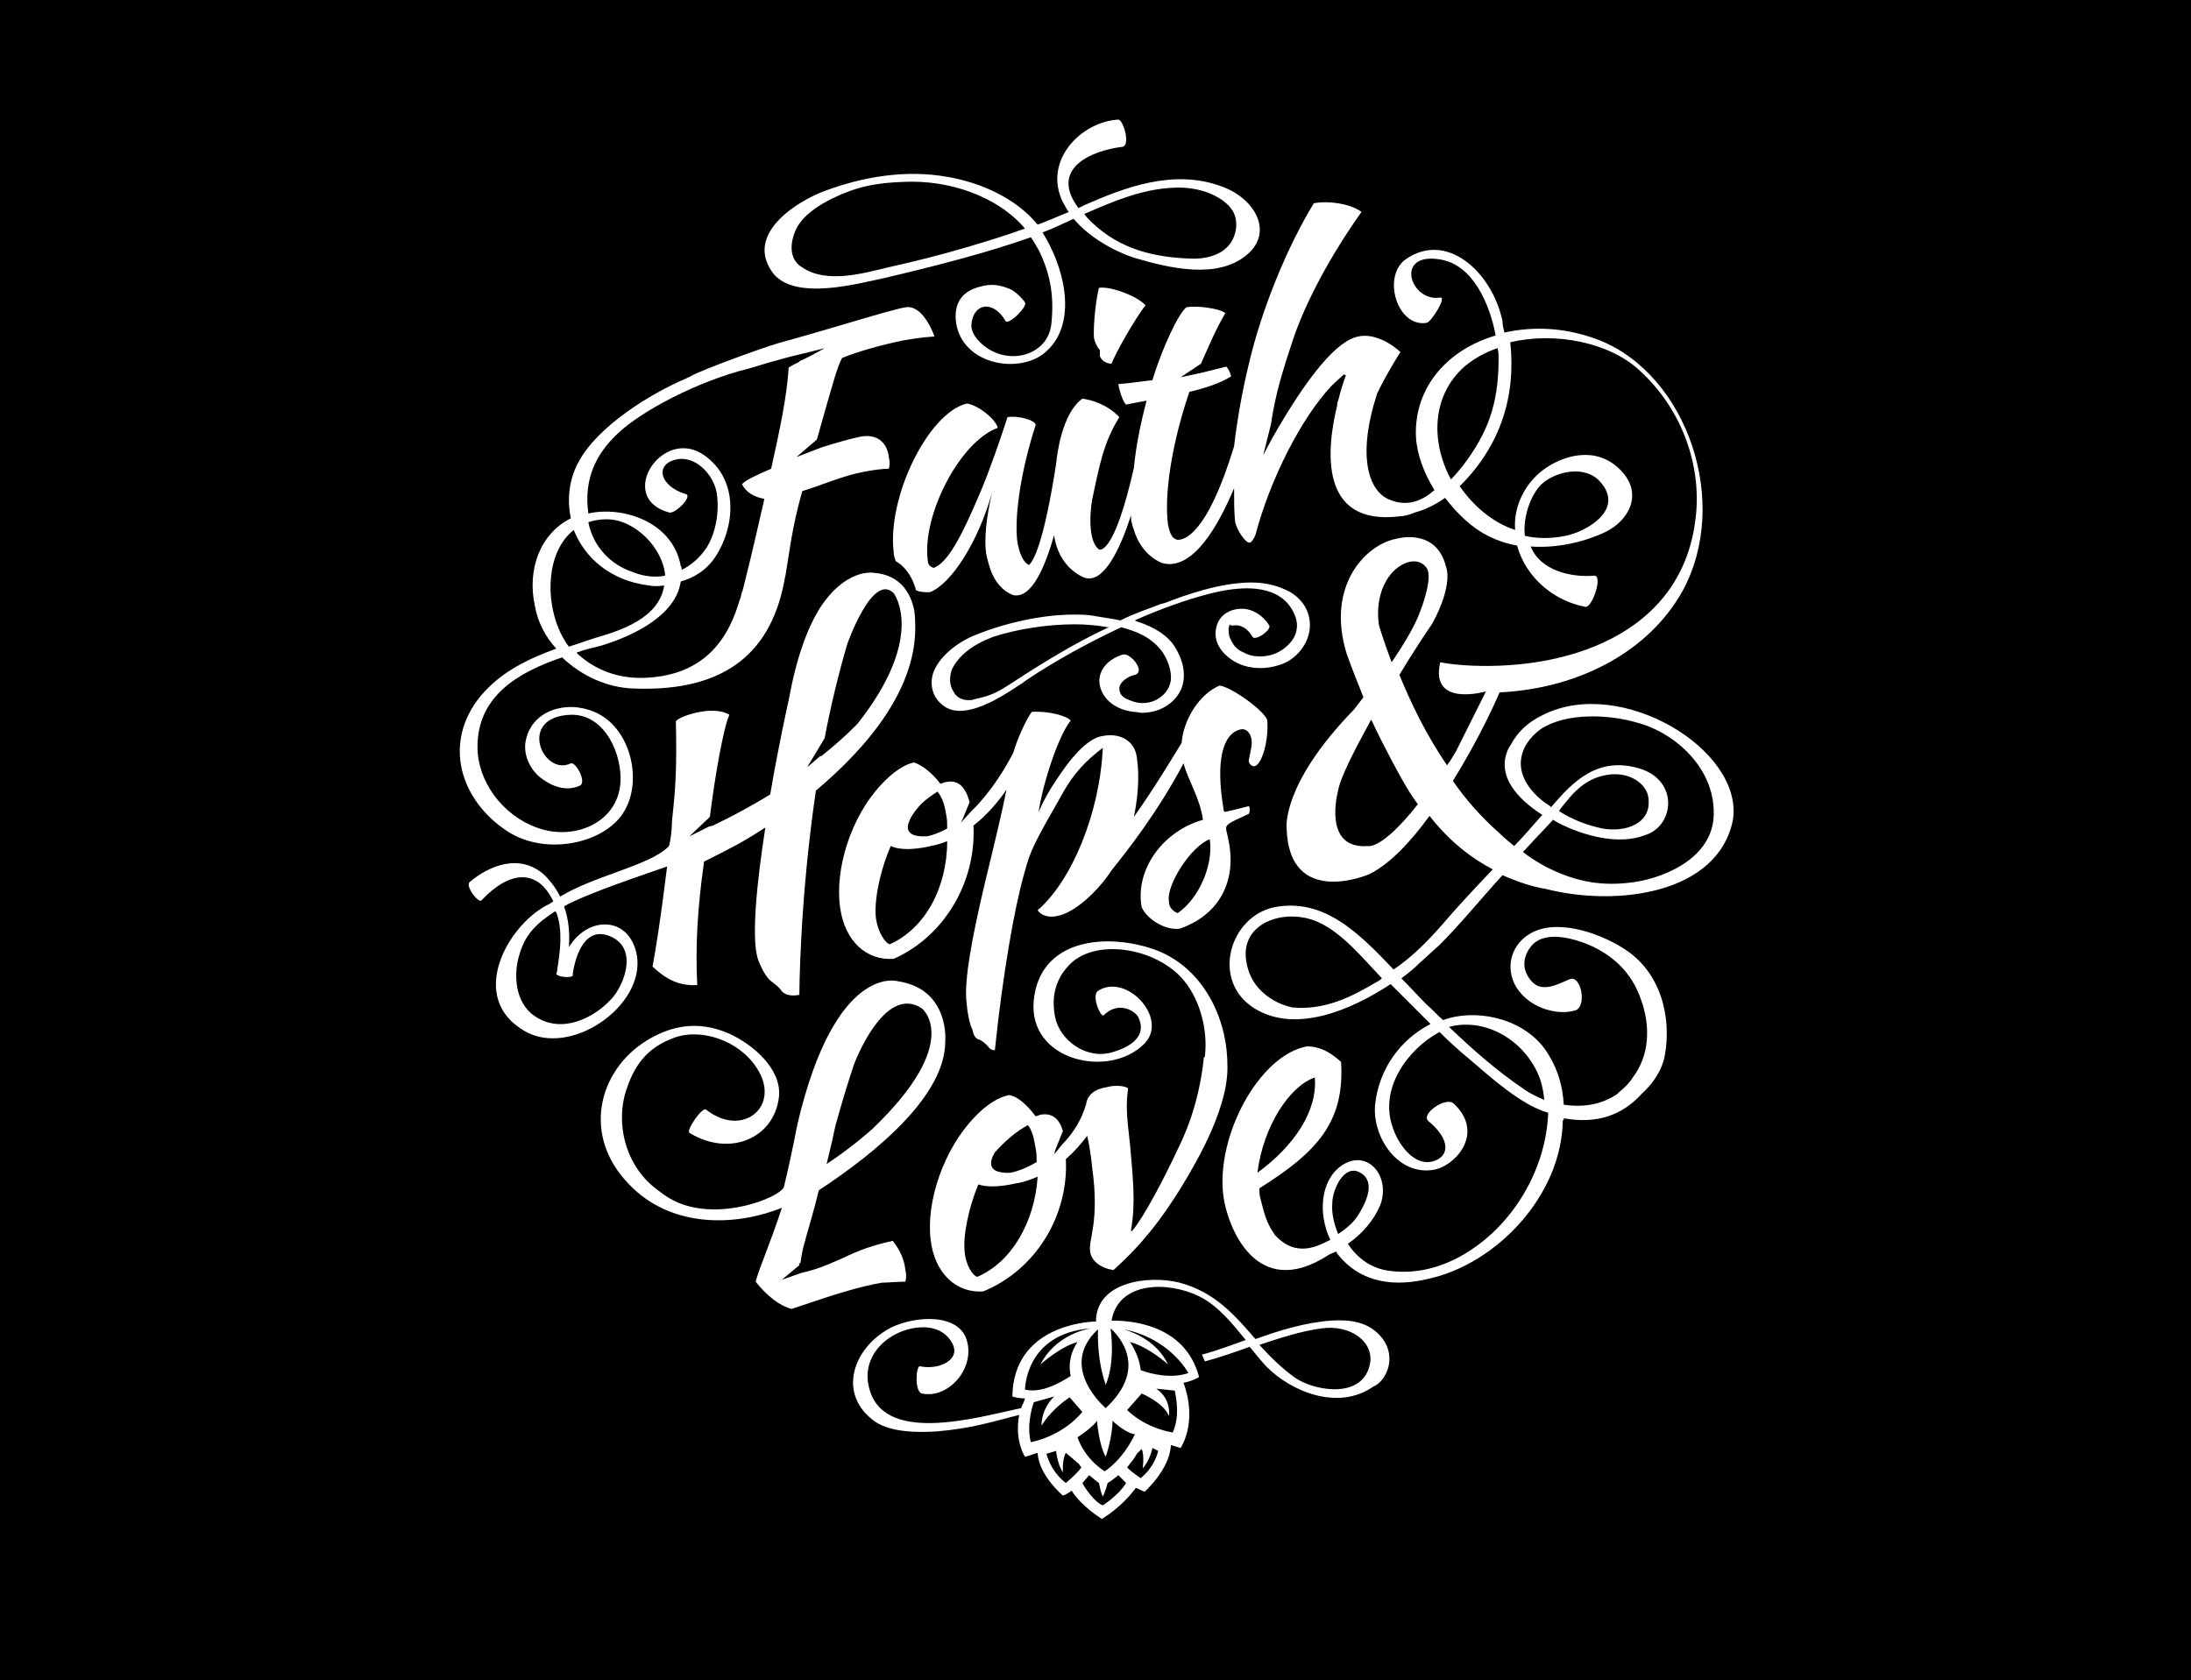 <?xml version="1.0" encoding="utf-8"?>
<!-- Generator: Adobe Illustrator 25.0.0, SVG Export Plug-In . SVG Version: 6.00 Build 0)  -->
<svg version="1.1" id="Layer_1" xmlns="http://www.w3.org/2000/svg" xmlns:xlink="http://www.w3.org/1999/xlink" x="0px" y="0px"
	 viewBox="0 0 225.3 172.8" style="enable-background:new 0 0 225.3 172.8;" xml:space="preserve">
<style type="text/css">
	.st0{fill:#FEDC00;}
	.st1{fill:#010101;}
	.st2{fill:#FFFFFF;}
	.st3{fill:#F15B2A;}
	.st4{fill:#1A3763;}
	.st5{fill:url(#SVGID_3_);}
	.st6{fill:url(#SVGID_4_);}
	.st7{fill:url(#SVGID_5_);}
	.st8{fill:url(#SVGID_6_);}
	.st9{fill:url(#SVGID_7_);}
	.st10{fill:url(#SVGID_8_);}
	.st11{fill:url(#SVGID_9_);}
	.st12{fill:url(#SVGID_10_);}
	.st13{fill:url(#SVGID_11_);}
	.st14{fill:url(#SVGID_12_);}
	.st15{fill:url(#SVGID_13_);}
	.st16{fill:url(#SVGID_14_);}
	.st17{fill:url(#SVGID_15_);}
	.st18{fill:url(#SVGID_16_);}
	.st19{fill:url(#SVGID_17_);}
	.st20{fill:url(#SVGID_18_);}
	.st21{fill:#F69320;}
	.st22{fill:#6B170F;}
	.st23{fill:#C33C33;}
	.st24{fill:#E5D7D1;}
	.st25{fill:url(#SVGID_19_);}
	.st26{fill:url(#SVGID_20_);}
	.st27{fill:url(#SVGID_21_);}
	.st28{fill:url(#SVGID_22_);}
	.st29{fill:url(#SVGID_23_);}
	.st30{fill:url(#SVGID_24_);}
	.st31{fill:url(#SVGID_25_);}
	.st32{fill:url(#SVGID_26_);}
	.st33{fill:url(#SVGID_27_);}
	.st34{fill:url(#SVGID_28_);}
	.st35{fill:url(#SVGID_29_);}
	.st36{fill:url(#SVGID_30_);}
	.st37{fill:url(#SVGID_31_);}
	.st38{fill:url(#SVGID_32_);}
	.st39{fill:url(#SVGID_33_);}
	.st40{fill:url(#SVGID_34_);}
	.st41{fill:url(#SVGID_35_);}
	.st42{fill:url(#SVGID_36_);}
	.st43{fill:url(#SVGID_37_);}
	.st44{fill:url(#SVGID_38_);}
	.st45{fill:url(#SVGID_39_);}
	.st46{fill:url(#SVGID_40_);}
	.st47{fill:url(#SVGID_41_);}
	.st48{fill:url(#SVGID_42_);}
	.st49{fill:url(#SVGID_43_);}
	.st50{fill:url(#SVGID_44_);}
	.st51{fill:url(#SVGID_45_);}
	.st52{fill:url(#SVGID_46_);}
	.st53{fill:url(#SVGID_47_);}
	.st54{fill:url(#SVGID_48_);}
	.st55{fill:url(#SVGID_49_);}
	.st56{fill:url(#SVGID_50_);}
	.st57{fill:url(#SVGID_51_);}
	.st58{fill:url(#SVGID_52_);}
	.st59{fill:url(#SVGID_53_);}
	.st60{fill:url(#SVGID_54_);}
	.st61{fill:url(#SVGID_55_);}
	.st62{fill:url(#SVGID_56_);}
	.st63{fill:url(#SVGID_57_);}
	.st64{fill:url(#SVGID_58_);}
	.st65{fill:url(#SVGID_59_);}
	.st66{fill:url(#SVGID_60_);}
	.st67{fill:url(#SVGID_61_);}
	.st68{fill:url(#SVGID_62_);}
	.st69{fill:url(#SVGID_63_);}
	.st70{fill:url(#SVGID_64_);}
	.st71{fill:url(#SVGID_65_);}
	.st72{fill:url(#SVGID_66_);}
	.st73{fill:url(#SVGID_67_);}
	.st74{fill:url(#SVGID_68_);}
	.st75{fill:url(#SVGID_69_);}
	.st76{fill:url(#SVGID_70_);}
	.st77{fill:url(#SVGID_71_);}
	.st78{fill:url(#SVGID_72_);}
	.st79{fill:url(#SVGID_73_);}
	.st80{fill:url(#SVGID_74_);}
	.st81{fill:url(#SVGID_75_);}
	.st82{fill:url(#SVGID_76_);}
	.st83{fill:url(#SVGID_77_);}
	.st84{fill:url(#SVGID_78_);}
	.st85{fill:url(#SVGID_79_);}
	.st86{fill:#B19047;}
	.st87{fill:#1B1F22;}
	.st88{fill:#B0A691;}
</style>
<g>
	<g id="_x31__1_">
		<rect width="225.3" height="172.8"/>
	</g>
	<g>
		<g>
			<path class="st2" d="M113.1,36.6c0.1,0.4,0.6,0.8,1.2,0.8c0.3-0.9,2.5-4.8,3.5-6c-0.9-1-3.7-2-4.8-1.8c-0.4,1.7-0.6,4.3-0.5,5.2
				c0.1,0.4,0.3,0.9,0.6,1.2C113.1,36.3,113.1,36.5,113.1,36.6z"/>
			<path class="st2" d="M90.6,80.7c-3.1,3.3-4.8,8.7-4.2,12.7c0.5,3.4,2.7,5.4,5.5,5.2c5.2-2.3,8.5-7.9,8.2-13.7
				c1.4-1.1,2.5-2.4,3.4-3.7c-0.4,2-1.1,5-2.2,9.5c-1.4,5.9-2.2,10.3-1.9,12.5c0.1,1.1,0.3,2.1,0.6,2.7c0.1,0.6,0.4,1,0.7,1
				c0.2,0.1,0.4,0.2,0.8,0.6c0.3,0.4,0.5,0.5,0.8,0.5c0.8-7.7,2-14.6,3-18.1c0.7-2.6,1-3.1,3.9-8.2c1.2-2.2,2.5-3.5,4.2-4.8
				c-0.3,6.7-3.2,13.7-6.7,16.7c0.3,0.5,1.1,0.8,2,0.6c1.7-0.3,4.1-2.4,5.6-4.7c1.6-2,4.7-5.9,7.4-11c0.5,1.8,1.7,3.6,2,5.8
				c-4.2,1.2-7,5.2-6.3,9c0.6,1.3,2.5,2.4,3.9,2.2c3.8-1.3,5.8-4.5,5.1-8.7c-0.1-0.6-0.2-1-0.3-1.4c-0.1-0.6,0.1-0.7,2.3-1.7
				c0.1-0.1,0.1-0.3,0.1-0.5c0-0.2,0-0.2-0.1-0.3c-0.8,0.2-1.5,0.4-2.5,0.6c0-0.1-0.1-0.1-0.1-0.4c-0.8-4.8-0.1-7.7,1.8-8.1
				c0.5-0.1,1,0.3,1.1,1.1c0.1,0.6-0.3,1.9-0.3,2.2c0.1,0.3,0.3,0.5,0.6,0.5c0.8-0.2,1.5-2.8,1.3-4.8c-0.5-1.1-3.8-3.4-4.9-3.5
				c-2.1,0.9-3.7,3.5-3.9,5.9c-0.8,1.3-2.7,4.5-4.9,7.6c0.4-2,0.6-4.1,0.3-6.1c-0.2-1.7-1.7-2.6-3.6-2.2c-1.2,0.2-2.7,1.6-4.2,3.8
				c-1.4,2-1.9,3.1-2.3,4c0.4-2.8,2-7.8,3.3-9.4c-0.4-0.5-2.3-1-4-0.9c-0.6,0.8-1.5,2.8-1.9,4.2c-1.3,2.5-2.6,4.2-3.8,5.5l-0.5,0.5
				l-1.1,1.2l0.2-0.4l0.7-1.7c-0.4-1.6-1.2-2.3-2.3-2.1c-0.2,0-0.4,0.1-0.7,0.2c-0.9-1.2-1.9-1.9-2.7-2.2
				C93,78.6,91.8,79.4,90.6,80.7z M121.1,93.9c-0.5-0.2-0.9-0.6-0.9-1.2c-0.3-1.7,2.3-5.7,4.2-6.4C124.8,88.9,123.3,92.4,121.1,93.9
				z M91.5,97.1c-0.5-0.1-1.2-1.3-1.4-2.5c-0.3-1.8,0.4-5.1,1.5-7.6c1.5,0.7,4.1,0,4.1,0c0.6-0.1,1.2-0.3,1.7-0.5
				C97.4,91.3,95.1,95.5,91.5,97.1z M96.4,81.4c0.4,0.5,0.7,1.1,0.9,2.4c0.1,0.5,0.1,0.9,0.1,1.4c-1.3,0.7-2.1,0.8-2.1,0.8
				c-4,0.2-0.6-3.3-0.6-3.3l0,0C95.2,82.2,95.8,81.8,96.4,81.4z"/>
			<path class="st2" d="M93.1,131.8c0.1-0.4,0.1-0.8,0-1.2c-0.1-1-0.5-2-1.3-3c-2.2,0.5-3.3,0.9-5.2,1.8c-2,0.9-2.9,1.2-4.2,1.5
				l-2,0.7l1.8-1.5c0-0.1,0-0.2,0-0.2c0,0,0,0,0.1,0c0.1-0.6,0.2-1.3,0.4-2c0.4-1.5,1-3.4,1.5-5.5c6.1-4,13-9.8,13-15.3
				c0,0,0.5-5.4-4.9-6.2c0,0-6.4-1.9-10.3,14.7c0,0-0.6,3.2-1.4,6.5c-0.6,1.1-6.4,3.4-10.8,1.6c0,0,0,0,0,0c-0.7-0.3-1.4-0.7-2-1.2
				c-3.6-2.5-4.6-7.2-3.3-10.7c0.9-2.6,2.3-4.1,4.6-5c2.9-1.2,6.9,0.2,8.7,3c2.6,3.9-1.4,7.3-5.2,4.3c-0.4-0.3-2.1,2.2-1.7,2.4
				c4.1,2.5,8.7,0.6,9.2-3.7c0.3-2.9-2.7-5.4-5.1-6.5c-3.4-1.5-6.2-0.7-8.5,0.7c-5,3.1-6.7,9.8-1.8,14.8c4.2,4.4,10.7,4.4,15.7,2.4
				c-1.2,3.7-2.3,6.1-2.7,7.6c1.2,1.5,2.5,2.5,3.7,2.8c4.7-1.6,7-2.3,9.3-2.7C91.3,131.9,92.2,131.8,93.1,131.8z M87.8,109.5
				c0,0,3.1-8.4,7-5.8c0,0,4.3,3.4-5.1,12.4c0,0-2.1,1.9-4.7,3.6c0.2-0.8,0.4-1.7,0.6-2.5c0.1-0.5,0.2-1,0.3-1.4
				C86.5,113.6,87.2,111.3,87.8,109.5z"/>
			<path class="st2" d="M52.2,85.5c3.7,2.4,9.3,1.4,11.6-1.5c2.5-3.2,1.2-9.2-2.7-10.8c-2.8-1.2-6.3-0.2-7,2.8
				c-0.4,1.5,0.4,3.3,1.8,4.2c1.3,0.9,2.6,1.1,3.7,0.6c0.8-0.3-0.4-2.5-0.9-2.3c-2.9,1.4-5.6-4.9,0.1-5c3.5,0,5.2,4.2,5,7
				c-0.3,4.2-4.9,6-8.6,4.6c-3.6-1.3-6.1-4.8-6.1-8.3c0-5.3,4.3-7.7,8.7-9.2c2,1.9,4.6,3.1,7.3,3.2c9.8,0.4,14.3-4,15.6-11.3
				c0-0.2,0.1-0.3,0.1-0.5c0.4-2.3,0.6-4.6,1.7-8.5c2-0.6,4.2-1.6,6.4-2c1.1-0.2,1.9-0.3,2.5-0.3c0.1-0.3,0.1-0.8,0-1.2
				c-0.2-1.6-1.3-2.4-2.9-2.1c-1,0.2-2.4,0.6-4,1.1l-2.6,1l2.1-1.8c1.7-6,2.1-7.5,2.6-8.4c1.8-0.7,3.9-1.3,6.3-1.8
				c0.7-0.1,1.6-0.3,3.2-0.4c-0.8-2.1-1.9-3.2-3-3c-1.7,0.3-7.3,2.1-13.1,3.7c-1.4,0.4-7.8,2.7-9,3.4c-0.1,0.1-0.3,0.1-0.4,0.2
				c-3.8,1.6-9.2,5-11.1,8.6c-1,1.8-1.2,3.9-0.8,5.8c-3.2,1.6-4.5,5.3-3.7,9c0.3,1.7,1.1,3.2,2.2,4.4c-3,1.1-5.7,2.4-7.8,4.9
				C45.5,76.4,47.3,82.3,52.2,85.5z M63.4,44.7c-0.1,0.1-0.2,0.2-0.3,0.3c0.1-0.1,0.3-0.3,0.4-0.4c0,0,0,0,0,0
				c2.4-2.3,8.2-5.4,13.5-6.7c0.7-0.2,1.3-0.4,2-0.6c1.1-0.3,2.1-0.6,3-0.8c1.7-0.4,2.8-0.7,2.8-0.7c-0.7,0.4-1.6,0.9-2.5,1.3
				c0,0-0.1,0-0.1,0.1c-0.4,0.2-0.8,0.4-1.1,0.6c-0.2,3.1-0.9,6.3-1.8,10.4c-1.6,0.7-2.7,1.2-3,1.6c0.4,0.8,1.2,1.3,2.3,1.5
				c-1.2,5.3-1.8,7.7-2.2,9.3c0,0.1-0.1,0.2-0.1,0.3c-0.1,0.2-0.1,0.5-0.2,0.7c-0.1,0.2-0.1,0.4-0.2,0.6c0,0,0,0,0,0
				c-1.3,4.2-4.1,7.3-9.6,7.5c-2.2,0.1-4.6-0.5-6.6-2.2c-0.1-0.1-0.3-0.2-0.4-0.4c0.8-0.3,1.7-0.5,2.5-0.7c3.3-1,7.7-3.1,8.2-6.6
				c1.4-0.4,2.7-1.2,3.6-2.6c1.9-2.9,2.5-7.8-1.2-10.4c-4.3-3-9.1,4.4-3.6,5.9c0.6,0.2,2.5-1.7,1.7-1.9c-2.7-0.8-3.3-3.2-0.7-3.6
				c1.9-0.2,3.6,1.7,3.9,3.5c0.3,1.9-0.1,4.2-1.1,5.7c-0.7,1-1.5,1.7-2.5,2.2c0-0.1,0-0.3-0.1-0.4c-0.8-4.5-5.9-6.2-9.5-5.4
				c0,0,0,0,0,0C60,49.3,61.3,46.7,63.4,44.7z M65,58.8c-2.1-0.7-4-2.5-4.5-5.1c0.6-0.2,1.2-0.3,1.9-0.3c2.9,0,5.8,3,6,5.8
				C67.4,59.4,66.2,59.3,65,58.8z M59,54.5c1.1,2.8,3.7,5.2,7.7,5.7c0.5,0.1,1,0.1,1.6,0c-0.5,3.3-4.3,4.6-7.1,5.4
				c-0.9,0.3-1.8,0.6-2.7,0.9C56,63.2,55.8,57,59,54.5z"/>
			<path class="st2" d="M65.5,98.3c-0.7-4.1-5-4.2-7-0.9c0.1-1.4,0-2.8-0.5-4.2c1.2-0.7,4.1-1.8,5.2-2.2c2.2-0.8,3.7-1.3,5.4-1.9
				c-0.7,5.7-1.2,8.7-1.5,10.3c1.4,1.3,2.7,2,4.6,1.9c-0.2-3.8,0-7.8,0.7-12.7c1-0.5,2.2-1.1,3.5-1.8c0,0,1.1-0.6,2.8-1.7
				c-0.9,5.8-1.5,11.7-0.7,13.7c0,0,0.6,1.6,1.3,2.1c0,0,0.7,0.5,1,0.9c0,0,0.4,0.8,1.9,0.5c0,0,0-9.5,1.7-21
				c5.1-4.3,10.6-10.5,10.2-17.5c0,0,0-0.5-0.1-1.1c-0.3-1.4-1.2-3.6-4.2-3.8c0,0-2.9-0.5-5.6,3.8c-1.2,2-2.3,4.9-3.1,9.3
				c0,0-1,4.4-1.9,9.7c-1.8,1.1-3.8,2.2-5.9,3.2L72.9,85l-2,1l0.2-0.2l1.9-1.8c0.5-4.1,1.4-9.2,2-10.5c-1.8-1.1-5.5,0.3-5.5,0.7
				c0.1,4.5,0,6.7-0.4,10.2c0,0,0,1.4-0.3,2.6c-1.9,2-7.6,3-11.2,5.2c-0.4-0.8-0.9-1.5-1.6-2.2c-2.5-2.3-5.7-1-7.7,0.7
				c-0.5,0.4,0.9,2.2,1.2,1.9c2.9-3.1,5.8-3.3,7.4,0.1c-0.2,0.1-0.4,0.3-0.7,0.4c-4.1,2.2-8.1,9.5-2.3,12.9
				C58.6,108.8,66.3,103.5,65.5,98.3z M84.8,75.9c0.6-3.2,1.4-6.5,2.3-9.6c0,0,2.6-7.5,4.8-5.3c0,0,3.4,4.4-3.7,13.4
				c0,0-1.4,1.5-3.8,3.4c0,0,0,0,0-0.1L83,78.9L84.8,75.9z M55,104.5c-2.1-1.4-2.2-4.4-1.6-6.3c0.6-2.1,1.7-3.2,3.7-4.5
				c0,0,0,0.1,0.1,0.1c0.7,1.9,0.4,4,0.1,5.9c0,0.1,0,0.3-0.1,0.4c0,0.4,1.7,0.5,1.7,0.2c0-0.1,0-0.2,0-0.2c0.3-1.9,1.3-5.1,4.1-3.7
				c2.7,1.4,1,5.3-0.3,6.5C61.1,104.6,57.8,106.4,55,104.5z"/>
			<path class="st2" d="M158.7,73.5c-1.7,0.8-2.7,1.9-3.3,3c-0.1,0.2-0.2,0.3-0.3,0.5c-1.3,2.8,1,5.2,3.5,6.8c0,0-0.1,0.1-0.1,0.1
				c-0.9,1-1.8,2.1-2.8,3.1c-1-0.8-1.6-1.4-1.6-1.4c-1.8-1.6-3.4-3.4-4.7-5.3c2.5-4,4.3-7.9,4.8-9.1c8.3-0.4,15.4-4.3,18.8-10.4
				c5-9.1,0.5-22.2-8.5-25.8c-3.3-1.3-6.7-1.5-9.8-0.8c-0.1-0.4-0.2-0.8-0.2-1.2c-1.1-5.1-5.8-9.3-10-6.3c-2.4,1.8-0.8,7,2.2,6.5
				c0.5-0.1,2.1-2.7,1.4-2.6c-3.1,0.5-4.8-4.8,0.1-3.9c3.3,0.6,5,4.6,5.6,7.8c-4.8,1.4-8.4,5.2-8.2,10.4c0.1,1.8,0.8,3.7,1.9,5.5
				c-1,0.9-2.7,1.9-4.8,0.9c-1.9-0.9-3.2-4.3-1.1-10.8c0.7-1.5,1.6-3,2.4-4.3c-1.3-1.2-3-1.9-4.3-1.6c-2.2,0.4-5.2,4-8.9,10.5
				l-0.9,1.7l0.8-3.2c0.4-2.9,1.2-5.5,2.3-8.8c1.3-3.8,3.8-8.5,7-13c-1-0.8-3.3-1.2-4.9-0.9c-2.8,4.6-5.4,11-6.7,16.6
				c-0.7,2.9-1.2,5.8-1.5,8.4c-2.8,9.2-5.2,9.7-5.9,9.6c0,0,0,0,0,0c-0.2-0.1-0.4-0.2-0.5-0.4c-0.2-0.3-0.3-0.7-0.4-1.2
				c-0.4-3.1,0.4-8.3,2.2-13.6c1.7-0.4,3.2-0.9,4.3-1.6c-0.1-0.4-0.3-0.8-0.5-1c-0.8,0.2-1.6,0.4-2.4,0.6l-2.3,0.5l2.1-1.4
				c0.8-1.8,1.4-3.3,2.5-5.2c-0.6-0.5-3-0.8-4-0.6c-0.8,0.6-2.5,4.2-3.5,7.5c-1,0.1-2.2,0.3-3.5,0.4c0.1,0.7,0.5,1.9,0.8,2.1
				l2.1-0.4c-0.6,2.3-1.1,4.7-1.3,6.9c-2.1,9.3-3.6,8.4-3.6,8.4c-1.4-1.1-0.7-5.1-0.7-5.1l0,0c0.7-3.2,1.1-5.8,2.8-8.5
				c-1.2-1.3-2.9-1.8-3.8-1.9c-2.1,1.5-2.6,5.7-2.7,6.7c-1.3,8.4-2.4,10.1-2.8,10.4c-0.6-0.3-1-1.2-1.2-2.5
				c-0.3-2.6,0.4-7.3,1.9-11.9c0-0.5-1.9-1-2.9-0.8c-0.8,2.5-1.9,5.6-2.7,7.5c-2.1,5-3.5,7.5-4.9,8c-0.3-0.1-0.6-0.3-0.6-0.8
				c-0.6-4.6,3.3-12.2,7.2-13.6c-0.2-0.9-2.1-2.4-3.2-2.5c-4,1-8.2,9.7-7.5,15.3c0,0.3,0.1,0.6,0.2,0.9c1.2,0.7,1.8,1.9,2.1,3
				c0.4,0.2,0.9,0.2,1.4,0.2c2.2-0.8,5-5.2,6.4-10.2c-0.6,2.6-0.8,4.8-0.6,6.2c0.1,0.5,0.2,0.9,0.3,1.2c0.7,2.6,2.5,3.1,2.5,3.1
				c1.9,0.4,3.3-3,4.2-6.2c0,0,0,0.1,0,0.1c0.5,3.4,3.1,4.3,3.1,4.3c2,0.7,3.7-3,4.8-6.4c0,0.3,0,0.6,0.1,0.8c0,0.2,0.1,0.4,0.2,0.7
				c0.8,2.7,2.9,3.4,2.9,3.4c3.2,0.9,5.9-4.1,7.4-7.7c0,1.3,0,2.4,0.1,3.4c0.1,0.8,1.1,2.3,1.5,2.2c0.2,0,0.5-0.5,0.6-0.8
				c1.5-5.7,4.7-12,7.8-15.3c0.5-0.5,1.2-1.1,1.3-1.2c0,0,0.2,0.1,0.2,0.1c0,0-0.4,1-0.8,2.6c-0.1,0.2-0.1,0.3-0.1,0.5c0,0,0,0,0,0
				c-1.1,4.5-1.9,12.4,6.4,11.4c0,0,0.7,0,1.6-0.4c1.1-0.3,2.1-0.8,3.1-1.5c1.3,1.7,2.8,3.1,4.4,3.9c1,0.5,1.9,0.8,3,1
				c0.9,3.3,3.8,5.7,7,6.3c0.7,0.2,1.9-3.3,0.9-3.2c-2.3,0.2-5.5-0.5-6.5-3c2.8,0.2,5.6-0.5,7.7-1.5c2.3-1.1,4-3.9,1.5-6.4
				c-2.6-2.6-6-1.3-7.6-0.2c-2.1,1.4-3.4,3.9-3.2,6.4c-2.4-0.8-4.3-2.5-5.7-4.5c0,0,0,0,0.1-0.1c4.1-4.1,5.7-9.2,5.1-14.7
				c4.6-1.1,10.2,0,13.3,2.9c4.5,4.1,6.3,9.9,5.8,14.8c-1.2,12.6-13.8,16.2-24,15.5c-1.4-0.1-2.3-0.3-2.3-0.3c-1.1,4.7,4.7,3,4.7,3
				l-3.1,6.2c-0.3,0.5-0.6,1-0.9,1.4c-2.2-3.2-3.8-6.6-4.9-9.3c1.8-3,3.4-5.3,3.4-5.3c2.2-4.1,1.4-5.8,1.4-5.8
				c-1-4.1-5.1-2.9-5.1-2.9c-3.2,0.6-7.3,4.9-5.1,11.9c0.5,1.4,1.1,2.9,1.7,4.4c-0.6,0.8-1,1.3-1,1.3c-7.4,7.6-6.9,12.1-6.9,12.1
				c0.2,8.4,8.5,4.8,8.5,4.8c2.2-1.1,4.3-3.4,6.2-6c2.1,2.7,4.4,4.4,6.5,5.5c-1.8,1.9-3.6,3.8-5.3,5.8c-1.5,1.7-3.1,3.3-4.9,4.5
				c-3.6-3.8-7.2-7.4-12.3-6.4c-4.6,1-6.5,7.6-2,10.4c4.2,2.6,9.9,0.2,14-2.5c0,0,0.1,0.1,0.1,0.1c1.3,1.3,2.6,2.6,4,4
				c-3.1,1.6-5.3,4.6-5.7,8.3c-0.3,3.3,2.3,7.3,6,6.7c2.3-0.4,5.3-3.8,2.1-6.8c-0.8-0.8-3.5,1.1-2.6,1.8c1.8,1.5,2.3,3.1,1,3.9
				c-2.2,1.2-4.1-1.4-4.7-3.3c-1.4-4,1.6-8,4.7-9.7c0,0,0.1,0,0.1-0.1c1,1,2.1,2,3.2,2.9c2.1,1.8,5.2,4.6,7.9,5.4c0,0,0,0,0,0
				c0,0,0,0,0.1,0c0,0,0,0,0,0c-0.2,5.7-3.4,11-7.6,13.9c-2.4,1.7-5.4,2.8-8.6,2.4c-2-0.2-3.5-1.4-4.4-2.8c1.5-1,2.7-2.5,3.3-3.9
				c1.2-3-1.3-6-4-4.1c-2.1,1.5-2.4,4.9-1.1,7.6c-1.1,0.5-3.4,2-5.7-0.5c-0.9-1.3-1.1-2.2-1.5-3.8c-0.1-0.3-0.1-0.7-0.1-1
				c5.9-3.7,8.8-6.8,8.4-13c-1.2-1.1-2.3-1.6-3.5-1.6c-4.9,0.9-9.4,9.2-8.6,15.4c0.4,3,3.3,11,10.9,6c0.2-0.1,0.5-0.2,0.7-0.3
				c0,0.1,0.1,0.1,0.1,0.2c2.5,3.2,6.1,3.4,9.4,2.6c6.9-1.5,13.7-8.5,13.8-16.3c0,0,0,0,0.1,0c0-0.1,0-0.1,0-0.2
				c3.4,0.6,6-0.3,8-2.5c1.2-1.1,2.1-2.4,2.4-4c0.7-3.9-0.4-8.6-4.3-11c-2.7-1.7-7.1-3.1-9.7-1.4c-1.6,1-2.4,3-1.5,5
				c1.2,2.5,4.4,3.4,6.3,2.8c1.2-0.4,0.6-3.7-0.6-3.2c-1.2,0.5-2.9,1.5-4,0.1c-0.9-1.1-0.8-2.3-0.1-3.3c1-1.5,3.1-1.3,4.8-0.8
				c3,0.9,5.4,2.8,6.5,5.7c1.3,3.3,0.9,6.3-0.7,8.4c0,0,0,0,0,0c-0.1,0.1-0.1,0.2-0.2,0.3c-0.3,0.4-0.7,0.8-1.2,1.2
				c-0.1,0.1-0.1,0.1-0.2,0.2c0,0,0,0,0,0c-1.6,1.1-3.5,1.4-5.5,1.1c-0.1-2-0.7-4-2-5.8c-2.4-3.2-7.2-4.1-10.4-2.9
				c-0.6-0.5-1.1-1.1-1.7-1.6c-0.9-0.9-1.7-1.8-2.6-2.7c0.7-0.5,1.3-1,1.8-1.5c0,0,0,0,0,0c0.7-0.6,1.4-1.3,2.1-1.9
				c2.3-2.3,4.3-4.8,6.5-7.2c1.6,0.7,3.1,1.2,4.4,1.4c7.4,1.9,17.8,0.5,19.3-7.1C179.3,77.1,166.7,69.5,158.7,73.5z M158.4,49.9
				c1.4-1.4,4.6-2.2,6.2-0.3c2.5,2.9-1.6,5.1-3.6,5.5c-1.5,0.3-2.9,0.3-4.2,0C156.6,53.3,157.3,51.1,158.4,49.9z M154.1,36.9
				c0,4.8-1.2,7.7-3.6,10.9c-0.4,0.5-0.8,1-1.3,1.5c-2.1-3.9-2-8.7,1.5-11.7c1-0.8,2.1-1.4,3.3-1.8
				C154.1,36.2,154.1,36.5,154.1,36.9z M141.8,64.3c-0.4-2.6,0.6-4.3,0.6-4.3c0.9-1.9,3.2-3.1,4.3-1.6c0.7,1-0.6,4.3-0.6,4.3
				c-0.5,1.5-1.7,3.5-3,5.4C142.2,65.7,141.8,64.3,141.8,64.3z M140.7,87c-4.8,0.4-3.1-5.7-3.1-5.7c0.2-1.3,1.7-4.2,3.4-7.3
				c1.6,3.4,3.2,6.2,3.2,6.2c0.5,0.9,1,1.7,1.6,2.5C142.1,87.4,140.7,87,140.7,87z M141.7,100.9c-2.7,1.6-5.4,3-8.8,2.7
				c-1.4-0.3-2.6-1-3.5-2c0,0,0,0,0,0c-0.6-0.7-1-1.5-1.2-2.5c-0.9-4.2,3.9-5.8,7.3-4.3c2.5,1.1,4.6,3.7,6.6,5.8
				C142,100.7,141.9,100.8,141.7,100.9z M139.9,120.6c1.7,1,0.4,3.3-0.2,4.3c-0.5,0.8-1.2,1.4-2.1,2c-0.4-1-0.7-2.1-0.6-3.2
				C137,122.4,138.2,119.6,139.9,120.6z M135.2,110.8c0.3,3.5-2.2,7.1-5.9,9.8C129.9,115.8,132.6,111.7,135.2,110.8z M158,110.1
				c0.5,1,0.7,2,0.8,3c-0.7-0.3-1.4-0.6-2.1-1.1c-2.8-1.9-5.3-4.1-7.7-6.4C152.3,104.7,156.2,106.5,158,110.1z M176.2,84.2
				c-0.4,4.3-5.5,6.3-8.9,6.6c-2.9,0.3-5.5-0.2-8.4-1.7c-0.9-0.5-1.7-1-2.3-1.5c0.1-0.1,0.2-0.2,0.3-0.3c0.9-1,1.9-2,2.8-3
				c0.2,0.1,0.3,0.2,0.5,0.3c2.7,1.4,6.3,2.3,8.9,1.3c3.1-0.9,3.6-5.7-0.6-6.9c-4.2-1.2-6.7,1.3-9,4c-0.2-0.2-0.4-0.3-0.7-0.5
				c-3.6-2.8-2.7-5.8-0.4-7.5c2.7-1.8,7.2-1.5,9.9-0.7C172.2,75.3,176.6,79.1,176.2,84.2z M160.3,83.4c0.1-0.1,0.2-0.3,0.3-0.4
				c1.1-1.4,2.2-2.7,4.1-3.2c2.6-0.7,4.6,0.7,4.8,2.2c0.4,2.8-2.5,3.6-4.7,3.2C163.3,84.9,161.7,84.3,160.3,83.4z"/>
			<path class="st2" d="M118.6,97.6c-5-1.7-11.7-1-12.3,5.3c-0.6,6.2,7.8,8.1,11.4,4.4c2.5-2.6-1.9-7.3-4.8-5.4
				c-0.7,0.5,0.3,2.8,0.6,2.5c1.4-1.4,3-0.6,3.5,0.1c1.2,2.3-1.3,3.4-3,3.8c-2.4,0.5-5-1.3-5.5-3.7c-0.4-2,0-3.7,1.2-5.1
				c2.6-3.2,9.3-2.1,12.1,1.4c1.7,2.1,2.4,5.2,2.1,7.7c0,0,0,0.1,0,0.1c0,0,0,0-0.1,0c-0.4,3.8-1.4,6.9-2.7,9.5
				c-1.5,3.2-3.5,7-4.7,8.4c-0.1,0-0.1,0-0.1-0.1c0.5-2.8,0.2-5.3-0.1-8.8c-0.4-3.4-0.4-4.1-0.2-5.8c-0.5-0.3-1.5-0.3-2.2-0.1
				c-1.3,0.2-1.9,0.8-2.1,1.6c0,0,0,0,0,0c0,0,0,0.1,0,0.1c-0.5,1.7-1.3,2.9-2.2,3.9c0,0,0,0,0,0l-0.2,0.2l-0.9,1.1l0.1-0.4l0.8-2
				c-0.4-1.3-1.1-1.8-2.1-1.7c-0.2,0-0.4,0.1-0.7,0.2c-0.9-1.2-1.8-2-2.7-2.2c-1.1,0.2-2.4,1-3.6,2.3c-3.1,3.2-5,8.6-4.5,12.6
				c0.4,3.4,2.6,5.5,5.4,5.3c5.4-2.2,8.8-7.8,8.5-13.6c0.8-0.7,1.6-1.6,2.2-2.4c0.2,0.9,0.4,2.1,0.5,3.2c0.8,5.7-0.4,7.4-0.2,8.7
				c0.1,0.9,1,1.7,2.4,1.9c3-2.7,4.9-5.2,6.9-8.4c1.9-3.1,5.1-8.7,4.8-13c0-0.1,0-0.2,0-0.3C126,104.3,123.5,99.3,118.6,97.6z
				 M105.7,115.7c0.4,0.5,0.6,1.2,0.8,2.4c0.1,0.5,0.1,0.9,0.1,1.4c-1.5,0.9-2.7,1.1-2.7,1.1c-2.4,0.1-2.2-1.1-1.6-2.1
				C103.3,117.4,104.4,116.4,105.7,115.7z M100.5,131.3c-0.5-0.1-1.2-1.3-1.3-2.5c-0.2-1.7,0.4-4.6,1.4-7c1.5,0.5,3.8-0.1,3.8-0.1
				c0.8-0.1,1.6-0.4,2.3-0.7C106.4,125.7,104,129.8,100.5,131.3z"/>
			<path class="st2" d="M127.1,64.3c0.5,0,1.2,0.3,1.7,1.2c0,0,0.1,0.1,0.2,0.1c0.5,0,1.3-0.6,1.5-1c0-0.1,0.1-0.2,0-0.3
				c-0.6-1-1.7-1.7-2.8-1.7c-1.3,0-2.3,0.7-2.6,1.8c-0.5,1.8,0.9,3,1.5,3.4c0.8,0.6,1.9,0.9,3,0.9c0.6,0,1.3-0.1,1.9-0.3
				c1.8-0.5,3.2-2.3,3.2-4.1c0-1.4-0.7-2.6-2-3.4c-1.1-0.6-2.4-1-4-1c-3.1,0-6.6,1.2-8.9,2.1l-0.4,0.1c-1.3,0.5-2.8,1-4.2,1.7
				c-0.9-0.2-1.8-0.3-2.9-0.5c-0.6-0.1-1.3-0.1-1.9-0.1c-3.1,0-6.9,0.8-10.1,2.1c-1.8,0.7-3.9,2.3-4.4,4.1c-0.2,0.8-0.1,1.6,0.3,2.3
				c0.6,0.9,1.4,1.4,2.5,1.4c2.3,0,5.1-2,6.5-2.9c0.1-0.1,0.3-0.2,0.4-0.3c3-2,6.3-3.8,9.7-5.4c1.4,0.4,3,0.9,4.2,2.5
				c0.5,0.7,1,1.9,0.9,2.9c-0.1,1.2-1.3,2.4-2.9,2.4c-0.6,0-1.2-0.2-1.8-0.5c-0.5-0.3-0.6-0.7-0.6-1c0-0.7,1-1.3,1.6-1.4
				c0.4-0.1,0.4-0.4,0.4-0.6c-0.1-0.6-0.9-1.5-1.5-1.5c-0.1,0-0.1,0-0.1,0c-1.7,0.5-2.7,1.8-2.4,3.2c0.3,1.4,1.6,2.5,3.5,2.7
				c0.3,0,0.5,0.1,0.8,0.1c1.8,0,3.3-0.9,4-2.3c0.6-1.3,0.4-2.9-0.6-4.5c-0.7-1.1-2-2-3.9-2.6l-0.2-0.1l0.2-0.1c2.5-1.1,5-2,7.3-2.6
				c1.5-0.4,2.9-0.6,4-0.6c2.6,0,4.3,1,5,2.9c0.3,0.8,0.2,1.7-0.3,2.4c-0.7,1-1.9,1.7-3.3,1.7c-0.6,0-1.2-0.1-1.7-0.4
				c-0.8-0.3-1.2-0.9-1.5-1.7c-0.1-0.5-0.1-1,0.1-1.2C126.5,64.4,126.8,64.3,127.1,64.3z M113.8,64.6c-3.2,1.5-6.5,3.5-9.7,5.6
				c-1.4,0.9-2,1.3-3.9,1.7c-0.2,0.1-0.4,0.1-0.6,0.1c-0.8,0-1.3-0.4-1.5-0.8c-0.5-0.7-0.5-1.6-0.2-2.4c0.7-1.4,2.1-2.5,4.2-3.3
				c2.4-0.8,5.6-1.3,8.4-1.3c1.2,0,2.3,0.1,3.4,0.3l0.2,0L113.8,64.6z"/>
			<path class="st2" d="M90.9,28.6c5.1-1.2,10.6-2.6,15.1-4.2c0.3,0.4,0.5,0.8,0.8,1.3c1.3,2.6,1.6,5,1.3,7.7
				c-0.4,3.2-4.5,4.3-7.1,2c-0.6-0.5-1.2-1.3-1.1-2.1c0.2-2.1,2.2-2.5,3.5-0.3c0.3,0.5,2.3-1.5,2-1.9c-0.1-0.2-1-1.2-1.6-1.4
				c-1.2-0.5-2.1-0.5-3.1-0.2c-1.9,0.5-2.6,1.8-2.4,3.6c0.6,4.4,6.4,5.4,9.1,3.2c3.3-2.7,2.3-8.1,0.1-11.9c-0.1-0.2-0.2-0.3-0.3-0.5
				c1.1-0.4,2.1-0.9,3.2-1.4c1.6,1.9,4.1,3.3,6.2,4c3.7,1.1,8.5,2.2,11.5-0.2c3-2.4,0.9-5.9-2.4-7.1c-5-1.9-10.1,0.1-14.2,1.9
				c-0.2,0.1-0.4,0.2-0.6,0.3c-3-4,1.2-5.9,4.5-6.3c0.9-0.1,0.1-2.8-0.4-2.8c-3.8,0.2-7.8,4.2-5.7,8.5c0.2,0.3,0.3,0.6,0.6,1
				c-1,0.4-2.1,0.9-3.2,1.3c-2.2-2.7-5.8-4.3-9.2-4.9c-4.4-0.8-8.8,0-12.6,1.4c-3,1.1-8.4,4.5-5.4,8.5C81.8,31,88.4,29.1,90.9,28.6z
				 M120.8,19.3c2.2-0.1,4.3,0.6,5.5,1.8c0.7,0.7,0.9,1.5,0.8,2.4c-0.3,2.2-2.2,3.1-4.4,3.1c-3.9-0.1-7.5-0.9-10.5-3.8
				c-0.3-0.3-0.5-0.5-0.7-0.8C114.5,20.7,117.5,19.4,120.8,19.3z M81.9,23.5c0.7-1.4,2.3-2.4,3.7-3.1c2.5-1.2,4.4-1.6,7.4-1.7
				c4.5-0.2,9.5,1.4,12.4,4.8c-1.9,0.7-3.9,1.3-5.9,1.9c-3.1,0.9-5.1,1.4-8.2,2.1c-2.5,0.6-6.3,1.7-8.8,0
				C81.1,26.7,81.2,24.9,81.9,23.5z"/>
		</g>
		<path class="st2" d="M142.2,137.7c-1.4-1.9-3.6-2-5.3-1.9c-2.7,0.2-5.3,1-7.8,1.9c-2.1-2.4-4.1-4.8-7.8-5.8
			c-3.2-0.8-8.6-0.1-8.6,4c-1,0-8.5,0.5-8.6,7.7c0,0,0.5,0.2,1.3,0.2c-0.1,0.4-0.3,0.7-0.4,1c-4.7,1-14.5,3.9-15.7-2.4
			c-0.7-3.5,2.8-6.1,6-5.9c1.2,0.1,2.2,0.7,2.7,1.8c0.7,1.6-1.5,2.6-3.4,2.2c-0.4-0.1-0.6,2.6,0.2,2.8c2.8,0.6,5.7-2.8,4.5-5.8
			c-1.2-2.7-6-2-8-0.8c-3.5,2-5.1,6.4-1.7,9.2c1.7,1.5,5,1.4,6.7,1.3c3.5-0.3,5.4-0.9,8.5-1.7c-0.5,2.7,0.6,4.3,0.6,4.3
			c0.5-0.1,0.9-0.3,1.3-0.4c0.1,2.3,2.6,4.4,2.6,4.4c0.3-0.1,0.6-0.3,0.9-0.5c1,1.6,3.1,2.9,3.1,2.9c1.8-1.1,3-2.5,3.5-3.2
			c0.3,0.1,0.6,0.3,0.9,0.4c0,0,2.6-2.3,2.7-4.8c0.3,0.1,0.7,0.2,1,0.3c0,0,1.8-2.6,0.3-6.7c1-0.2,1.6-0.6,1.6-0.6
			c-1.5-5.7-7.6-5.8-9-5.8c0.7-4,5.7-4.1,9-2.5c2,1,3.4,2.8,4.8,4.5c-1.4,0.5-3,1.1-4.5,1.5c0.1,0.2,0.2,0.5,0.3,0.7
			c1.5-0.4,3.2-1,4.6-1.5c0.6,0.7,1.2,1.5,1.8,2.1c2.5,2.5,7.3,4.5,10.9,2C142.6,142,143.6,139.6,142.2,137.7z M113.6,151.3
			c-1.7-1.1-2.5-2.6-2.8-3.5c0.5-0.3,1.7-1.2,2-1.7c0,0,0.2,2.5,0.9,3.7c0,0,0.7-2,0.7-3.7c0,0,1.2,1.2,2.3,1.4
			C115.4,150.2,113.6,151.3,113.6,151.3z M113.7,142.4c0,0,1-2,0.5-5.8c0,0,0,0,0,0c0.9,0.8,3.9,4.1-0.5,8.2c0,0-5-4.2-0.8-8.1
			C112.9,137.3,112.8,139.8,113.7,142.4z M113.1,136.5C113.1,136.5,113.1,136.5,113.1,136.5C113.1,136.5,113.1,136.5,113.1,136.5
			L113.1,136.5z M112.2,136.6C112.2,136.6,112.2,136.6,112.2,136.6c-0.8,0.1-3.8,0.9-5.2,3.7c0,0,2-1.8,3.8-2.3
			c-0.6,0.9-1,2.1-0.7,3.5c-1.1,0.7-3,1.8-4.7,1.4C105.4,142.9,105.4,137.1,112.2,136.6z M106.3,144.2l2.1-0.6c-1.4,1.4-1.3,3-1.3,3
			c1.2-1.9,2.9-2.9,2.9-2.9l1.3,1.5c-2.2,2.6-5.3,3.1-5.3,3.1C105.6,146.8,106,145.1,106.3,144.2z M107.6,149.5l1-0.3
			c0,0,0.1,1.3,0.7,2.2c0,0-0.1-1.3,0.3-2l1.3,1.1c0.1,0.1,0.2,0.3,0.3,0.4c-0.5,0.7-1.6,1.6-1.6,1.6
			C108.3,151.5,107.8,150.2,107.6,149.5z M113.4,154.8c-0.8-0.3-1.8-1.7-2.1-2.3c0.3-0.3,0.5-0.6,0.7-0.8c0.4,0.3,0.7,0.6,1,0.8
			c0.1,0.4,0.2,1,0.4,1.4c0,0,0.3-0.6,0.5-1.4c0.4-0.2,0.7-0.5,1.1-0.8c0.2,0.2,0.5,0.5,0.8,0.8C115,153.8,113.4,154.8,113.4,154.8z
			 M117.3,152c0,0-0.8-0.5-1.4-1.1c0.4-0.5,0.8-1,1-1.4l0.5-0.5c0.3,0.7,0.1,2,0.1,2c0.8-0.9,1-2.1,1-2.1l0.6,0.3
			C118.9,150,118.4,151.1,117.3,152z M120.6,147.3c0,0-2.6-0.3-4.7-2.3l1.5-1.7c0,0,2.2,0.9,2.8,2.3c0,0,0.3-1.7-1.3-2.8l1.9,0.2
			C121,144,121.3,145.7,120.6,147.3z M122.2,141.2c-1.8,0.6-3.8,0.1-4.9-0.3c-0.1-0.9-0.4-1.8-1.1-2.9c1.9,0.5,3.9,2.3,3.9,2.3
			c-1.1-2.3-3.3-3.2-4.5-3.6C120.4,137.7,122.2,141.2,122.2,141.2z M140.9,140.1c-0.6,3.8-5.6,3-7.7,1.6c-1.4-1-2.6-2.2-3.7-3.4
			c2.1-0.7,4.2-1.4,6.4-1.7C138.8,136.2,141.2,137.9,140.9,140.1z"/>
	</g>
</g>
</svg>
